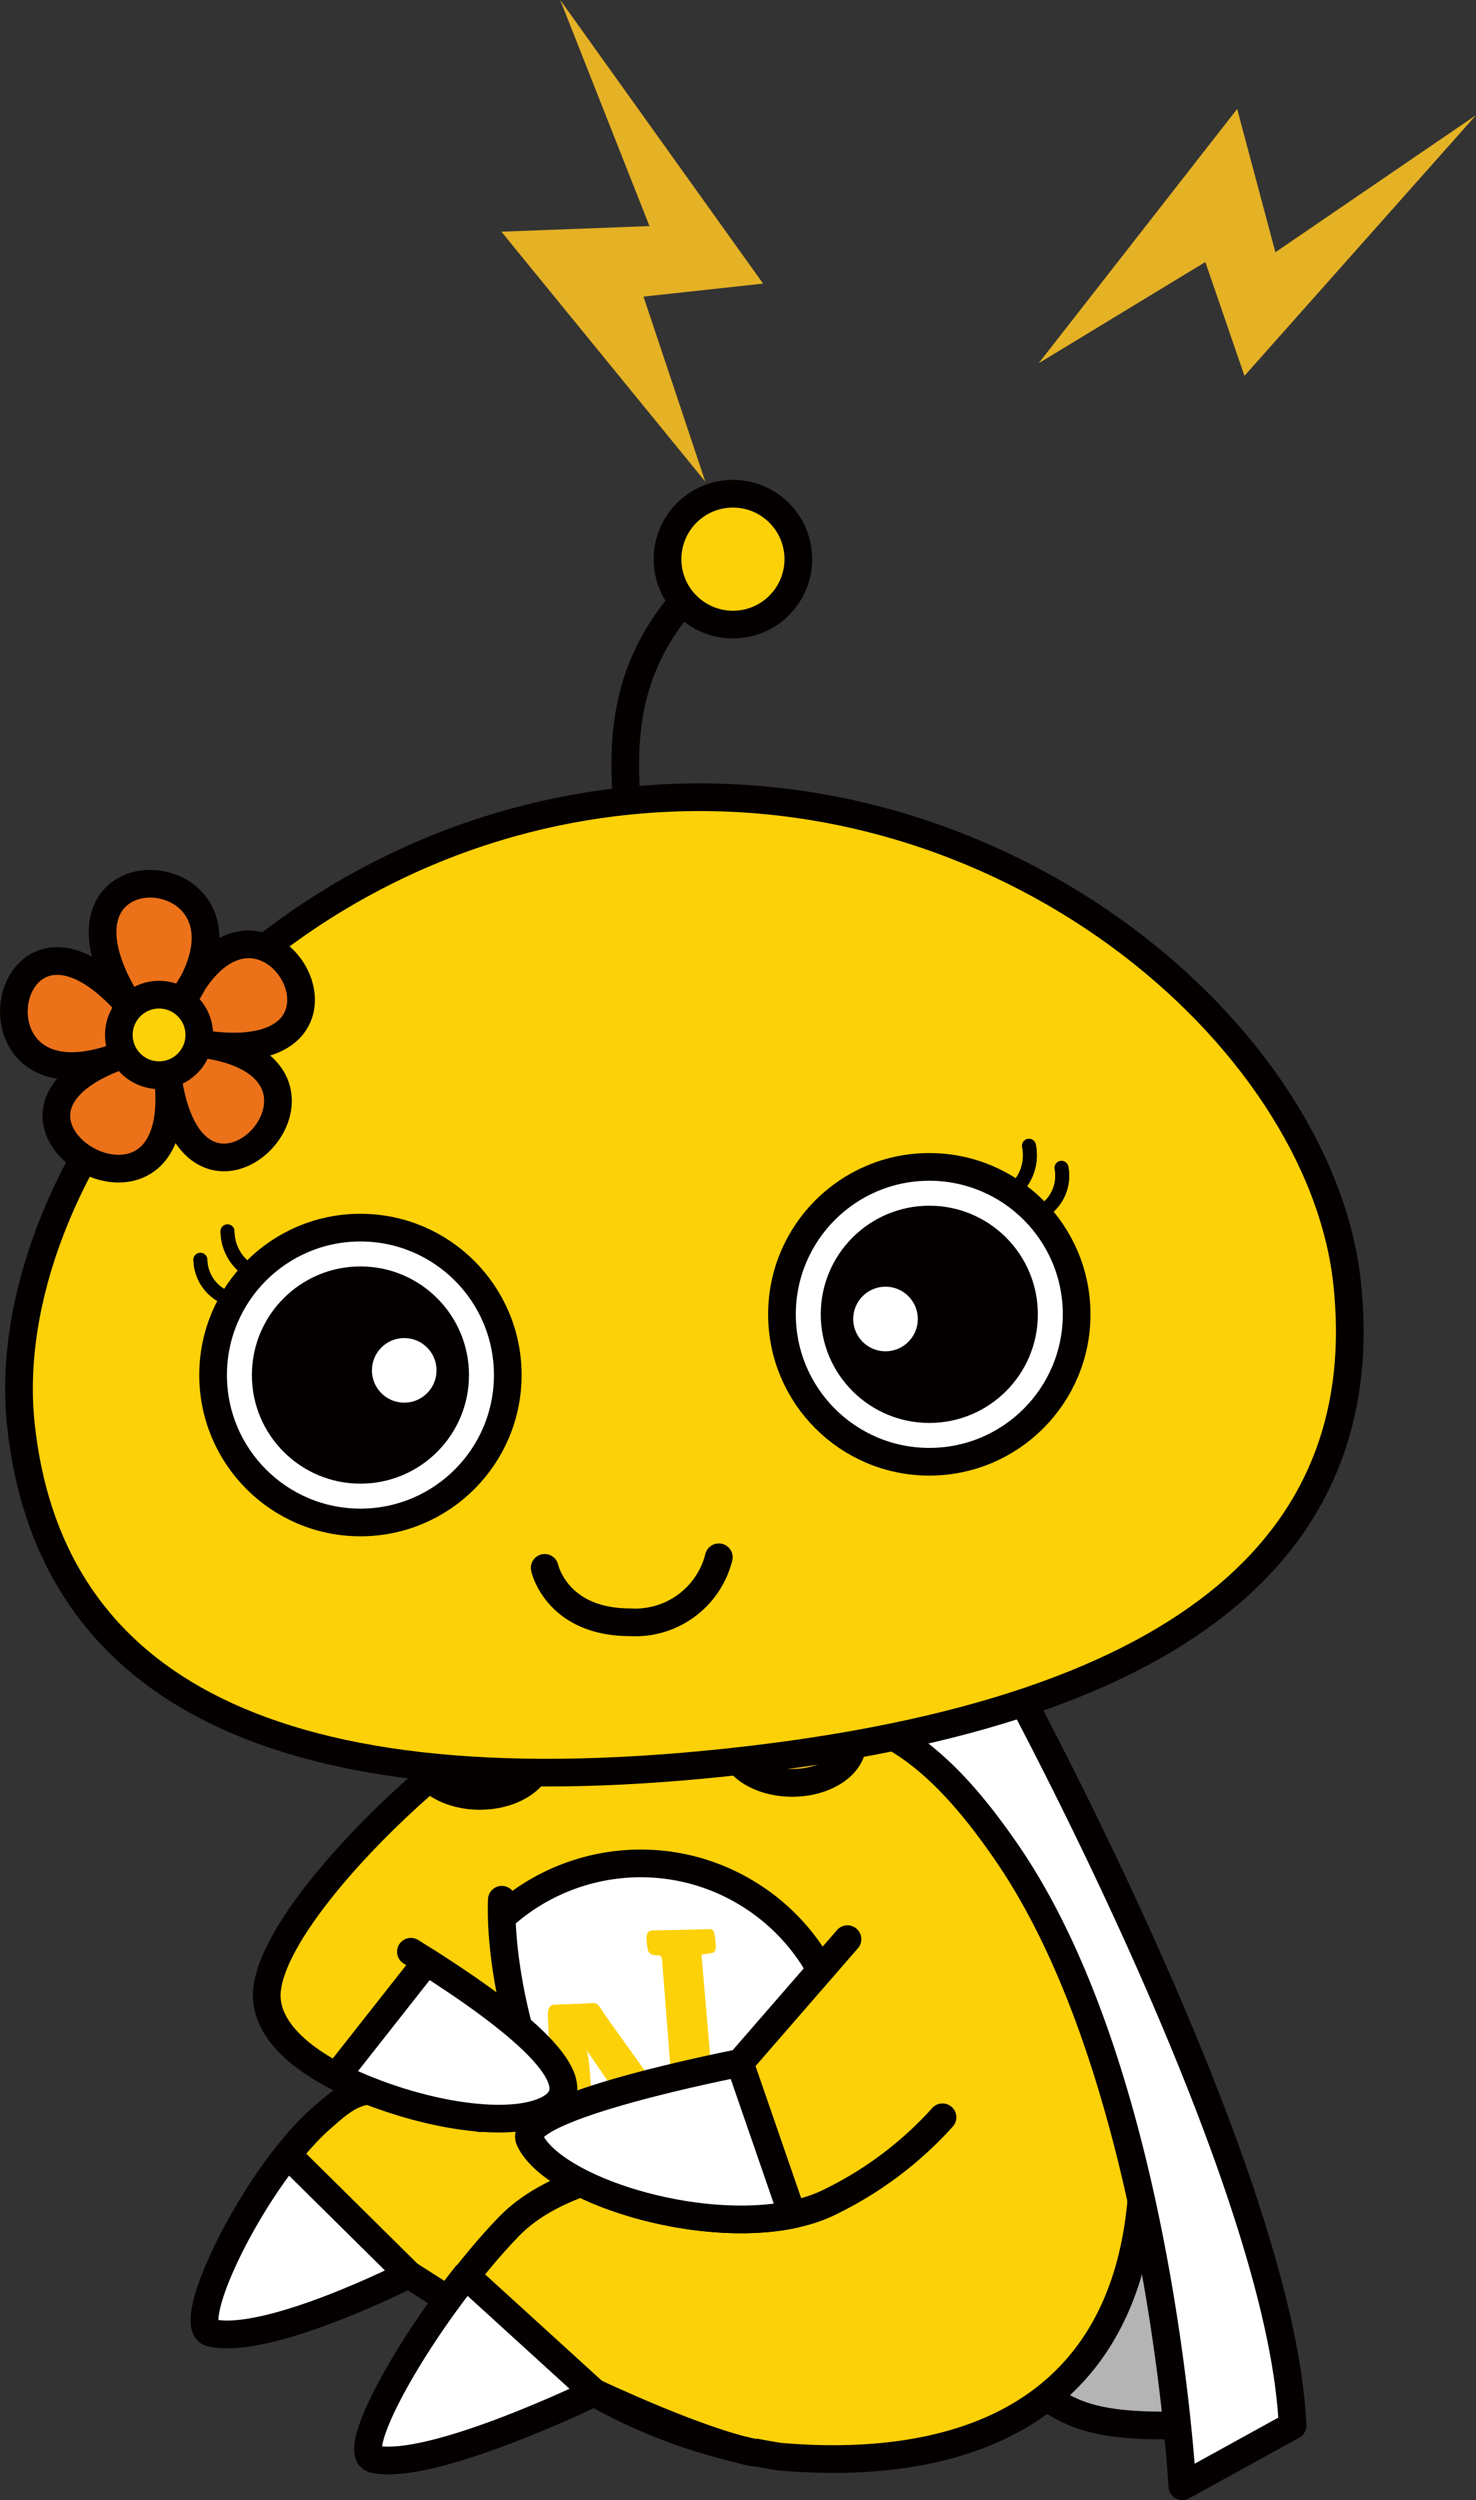 <svg xmlns="http://www.w3.org/2000/svg" xmlns:xlink="http://www.w3.org/1999/xlink" width="92.676" height="156.888" viewBox="0 0 92.676 156.888">
  <rect x="0" y="0" width="92.676" height="156.888" fill="#333333" stroke="none"/>
  <defs>
    <style>
      .a, .g, .i {
        fill: none;
      }

      .b {
        fill: #b4b4b4;
      }

      .b, .d, .e, .g, .h, .i, .k, .m, .n {
        stroke: #040000;
      }

      .b, .d, .e, .g, .h, .i, .m {
        stroke-linecap: round;
        stroke-linejoin: round;
      }

      .b, .d, .e, .g, .h, .k, .m, .n {
        stroke-width: 1.738px;
      }

      .c, .d, .n {
        fill: #fcd108;
      }

      .e, .j, .k {
        fill: #fff;
      }

      .f {
        clip-path: url(#a);
      }

      .h, .o {
        fill: #e5b225;
      }

      .i {
        stroke-width: 0.869px;
      }

      .k, .n {
        stroke-miterlimit: 10;
      }

      .l {
        fill: #040000;
      }

      .m {
        fill: #ec721a;
      }
    </style>
    <clipPath id="a">
      <path class="a" d="M55.635,129.373c0,9.4.749,17.118-6.536,17.118s-13.211-6.416-16.246-15.372c-3.017-8.9-2.578-18.864,4.708-18.864S55.635,119.974,55.635,129.373Z"/>
    </clipPath>
  </defs>
  <title>アセット 3</title>
  <g>
    <g>
      <path class="b" d="M35.813,144.084c1.942-8.349.817-38.479.817-38.479l26.608-.7s11.582,27.173,17.5,46.971c-5.477-1.412-.514.354-7.794.332-7.93-.024-5.8-2.682-12.161-3.229-7.834-.673-.574.076-11.046-.207C42.954,148.593,41.063,142.137,35.813,144.084Z"/>
      <g>
        <g>
          <ellipse class="c" cx="29.253" cy="123.098" rx="4.813" ry="10.262"/>
          <path class="d" d="M29.975,131.454c.056.5.118.989.182,1.47-6.933-2.739-7.736-1.967-10,.024-4.138,3.648-8.744,13.024-6.9,13.444,3.576.815,12.391-3.667,12.391-3.667l11.654,7.413a33.994,33.994,0,0,0,11.683,4.028c13.243,1.128,24.956-4.028,22.461-23.915-.751-5.985-4.44-17.886-9.218-28.034-2.658-5.645-27.831-3.742-31.28,1.456"/>
          <path class="e" d="M18.059,135.215c-3.407,4.292-6.329,10.828-4.794,11.177,3.576.815,12.391-3.667,12.391-3.667Z"/>
          <g class="f">
            <g>
              <circle class="e" cx="40.22" cy="129.838" r="12.902" transform="translate(-91.051 94.578) rotate(-57.754)"/>
              <path class="c" d="M40.982,121.133c.314.01,3.262-.062,3.516-.075.328-.017.362.158.427.784s-.038.7-.352.739c-.464.066-.55,0-.516.259s.856,9.976.877,10.135-.061.545.294.507.642.013.713.3a8.954,8.954,0,0,1,.1,1.022.472.472,0,0,1-.5.52c-1.228.006-3.384.061-3.737.089a.546.546,0,0,1-.636-.359c-.159-.294-2.76-4.115-4.353-6.425.308.446.474,6.456.48,6.565.009.166.049.234.372.231s.552.024.594.413c.03.28.047.673.052,1.1,0,.29-.094.644-.532.64s-2.8.047-3.3.106c-.375.038-.557-.071-.568-.359-.017-.43-.059-.948-.084-1.285-.032-.446.215-.486.532-.523s.411-.028.418-.2-.384-8.591-.376-8.9.059-.6.409-.615c.485-.026,2.032-.074,2.342-.1s.4.068.62.417c.386.619,4.528,6.327,4.528,6.327s-.7-9.137-.733-9.437-.079-.3-.388-.314-.447-.134-.5-.324a3.849,3.849,0,0,1-.087-.779c-.007-.109.032-.465.386-.451"/>
            </g>
          </g>
          <path class="g" d="M37.072,136.936c-3.494-4.015-5.76-12.622-5.563-17.722"/>
          <path class="d" d="M50.99,136.936c-6.106-2.234-15.177-1.186-19.024,2.772-4.756,4.893-10.34,14.184-8.493,14.6,3.576.815,13.837-4.174,13.837-4.174s6.563,3.107,10.022,3.773"/>
          <path class="e" d="M29.252,142.8c-3.9,4.924-7.281,11.17-5.779,11.512,3.576.815,13.837-4.174,13.837-4.174Z"/>
        </g>
        <g>
          <path class="d" d="M25.8,122.478c6.061,3.757,11.447,7.922,8.945,9.693-3.13,2.216-17.511-1.1-17.988-6.683-.459-5.371,14.2-18.665,17.988-18.653"/>
          <path class="d" d="M53.212,121.688l-6.758,7.773s-14.187,2.741-13.187,4.831c1.718,3.592,13.332,6.775,18.988,3.817a23.035,23.035,0,0,0,6.924-5.243"/>
        </g>
      </g>
      <path class="e" d="M26.784,123.1c5.639,3.586,10.323,7.4,7.958,9.073-2.2,1.557-8.4.7-13.624-1.88Z"/>
      <path class="e" d="M81.156,152.212c-.679-15.86-17.918-47.3-17.918-47.3a43.845,43.845,0,0,0-11.78,2.749c4.864.123,8.551,3.925,11.78,8.632,9.615,14.015,11,39.729,11,39.729Z"/>
      <g>
        <ellipse class="h" cx="30.128" cy="110.174" rx="3.786" ry="2.524"/>
        <ellipse class="h" cx="49.741" cy="109.359" rx="3.786" ry="2.524"/>
      </g>
      <g>
        <g>
          <path class="g" d="M39.456,51.4c-.706-6.616.331-11.052,5.455-15.8"/>
          <circle class="d" cx="46.02" cy="35.089" r="4.106"/>
        </g>
        <g>
          <path class="d" d="M84.586,80.531C82.934,65.046,63.039,47.739,39.248,50.277h0C15.457,52.815-.34,73.928,1.312,89.413s14.363,24.378,44.369,21.177h0C75.687,107.39,86.238,96.017,84.586,80.531Z"/>
          <path class="g" d="M34.2,98.389s.731,3.414,5.373,3.414a5.405,5.405,0,0,0,5.56-4.079"/>
          <g>
            <g>
              <path class="i" d="M64.607,71.9a2.955,2.955,0,0,1-1.369,3.127"/>
              <path class="i" d="M66.649,73.286a2.648,2.648,0,0,1-1.817,3.03"/>
            </g>
            <g>
              <path class="i" d="M14.284,77.269a2.959,2.959,0,0,0,2,2.769"/>
              <path class="i" d="M12.581,79.053A2.647,2.647,0,0,0,15,81.632"/>
            </g>
          </g>
          <g>
            <g>
              <g>
                <circle class="j" cx="58.35" cy="82.478" r="9.251"/>
                <circle class="k" cx="58.35" cy="82.478" r="9.251"/>
                <circle class="l" cx="58.35" cy="82.478" r="6.816"/>
              </g>
              <g>
                <path class="i" d="M64.607,71.9a2.955,2.955,0,0,1-1.369,3.127"/>
                <path class="i" d="M66.649,73.286a2.648,2.648,0,0,1-1.817,3.03"/>
              </g>
              <circle class="j" cx="55.6" cy="82.771" r="2.028"/>
            </g>
            <g>
              <g>
                <circle class="j" cx="22.631" cy="86.288" r="9.251"/>
                <circle class="k" cx="22.631" cy="86.288" r="9.251"/>
                <circle class="l" cx="22.631" cy="86.288" r="6.816"/>
              </g>
              <g>
                <path class="i" d="M14.284,77.269a2.959,2.959,0,0,0,2,2.769"/>
                <path class="i" d="M12.581,79.053A2.647,2.647,0,0,0,15,81.632"/>
              </g>
              <circle class="j" cx="25.381" cy="85.994" r="2.028"/>
            </g>
          </g>
        </g>
        <g>
          <path class="m" d="M10.576,67.908c1.8,11.112,12.856-.628,2.52-2.341,11.329,1.461,3.447-12.447-1.515-2.985,5.9-9.067-10.246-10.116-3.431.56C.142,53.978-2.9,70.307,7.6,66.235-3.429,70.145,11.618,79.1,10.576,67.908Z"/>
          <circle class="n" cx="9.988" cy="64.945" r="2.526"/>
        </g>
      </g>
    </g>
    <g>
      <polygon class="o" points="80.08 15.829 77.679 6.839 65.216 22.795 75.681 16.442 78.138 23.585 92.676 7.227 80.08 15.829"/>
      <polygon class="o" points="40.779 14.187 31.481 14.539 44.284 30.224 40.404 18.612 47.913 17.797 35.176 0 40.779 14.187"/>
    </g>
    <path class="e" d="M46.454,129.461s-14.187,2.741-13.187,4.831c1.492,3.118,10.44,5.928,16.475,4.68Z"/>
  </g>
</svg>
